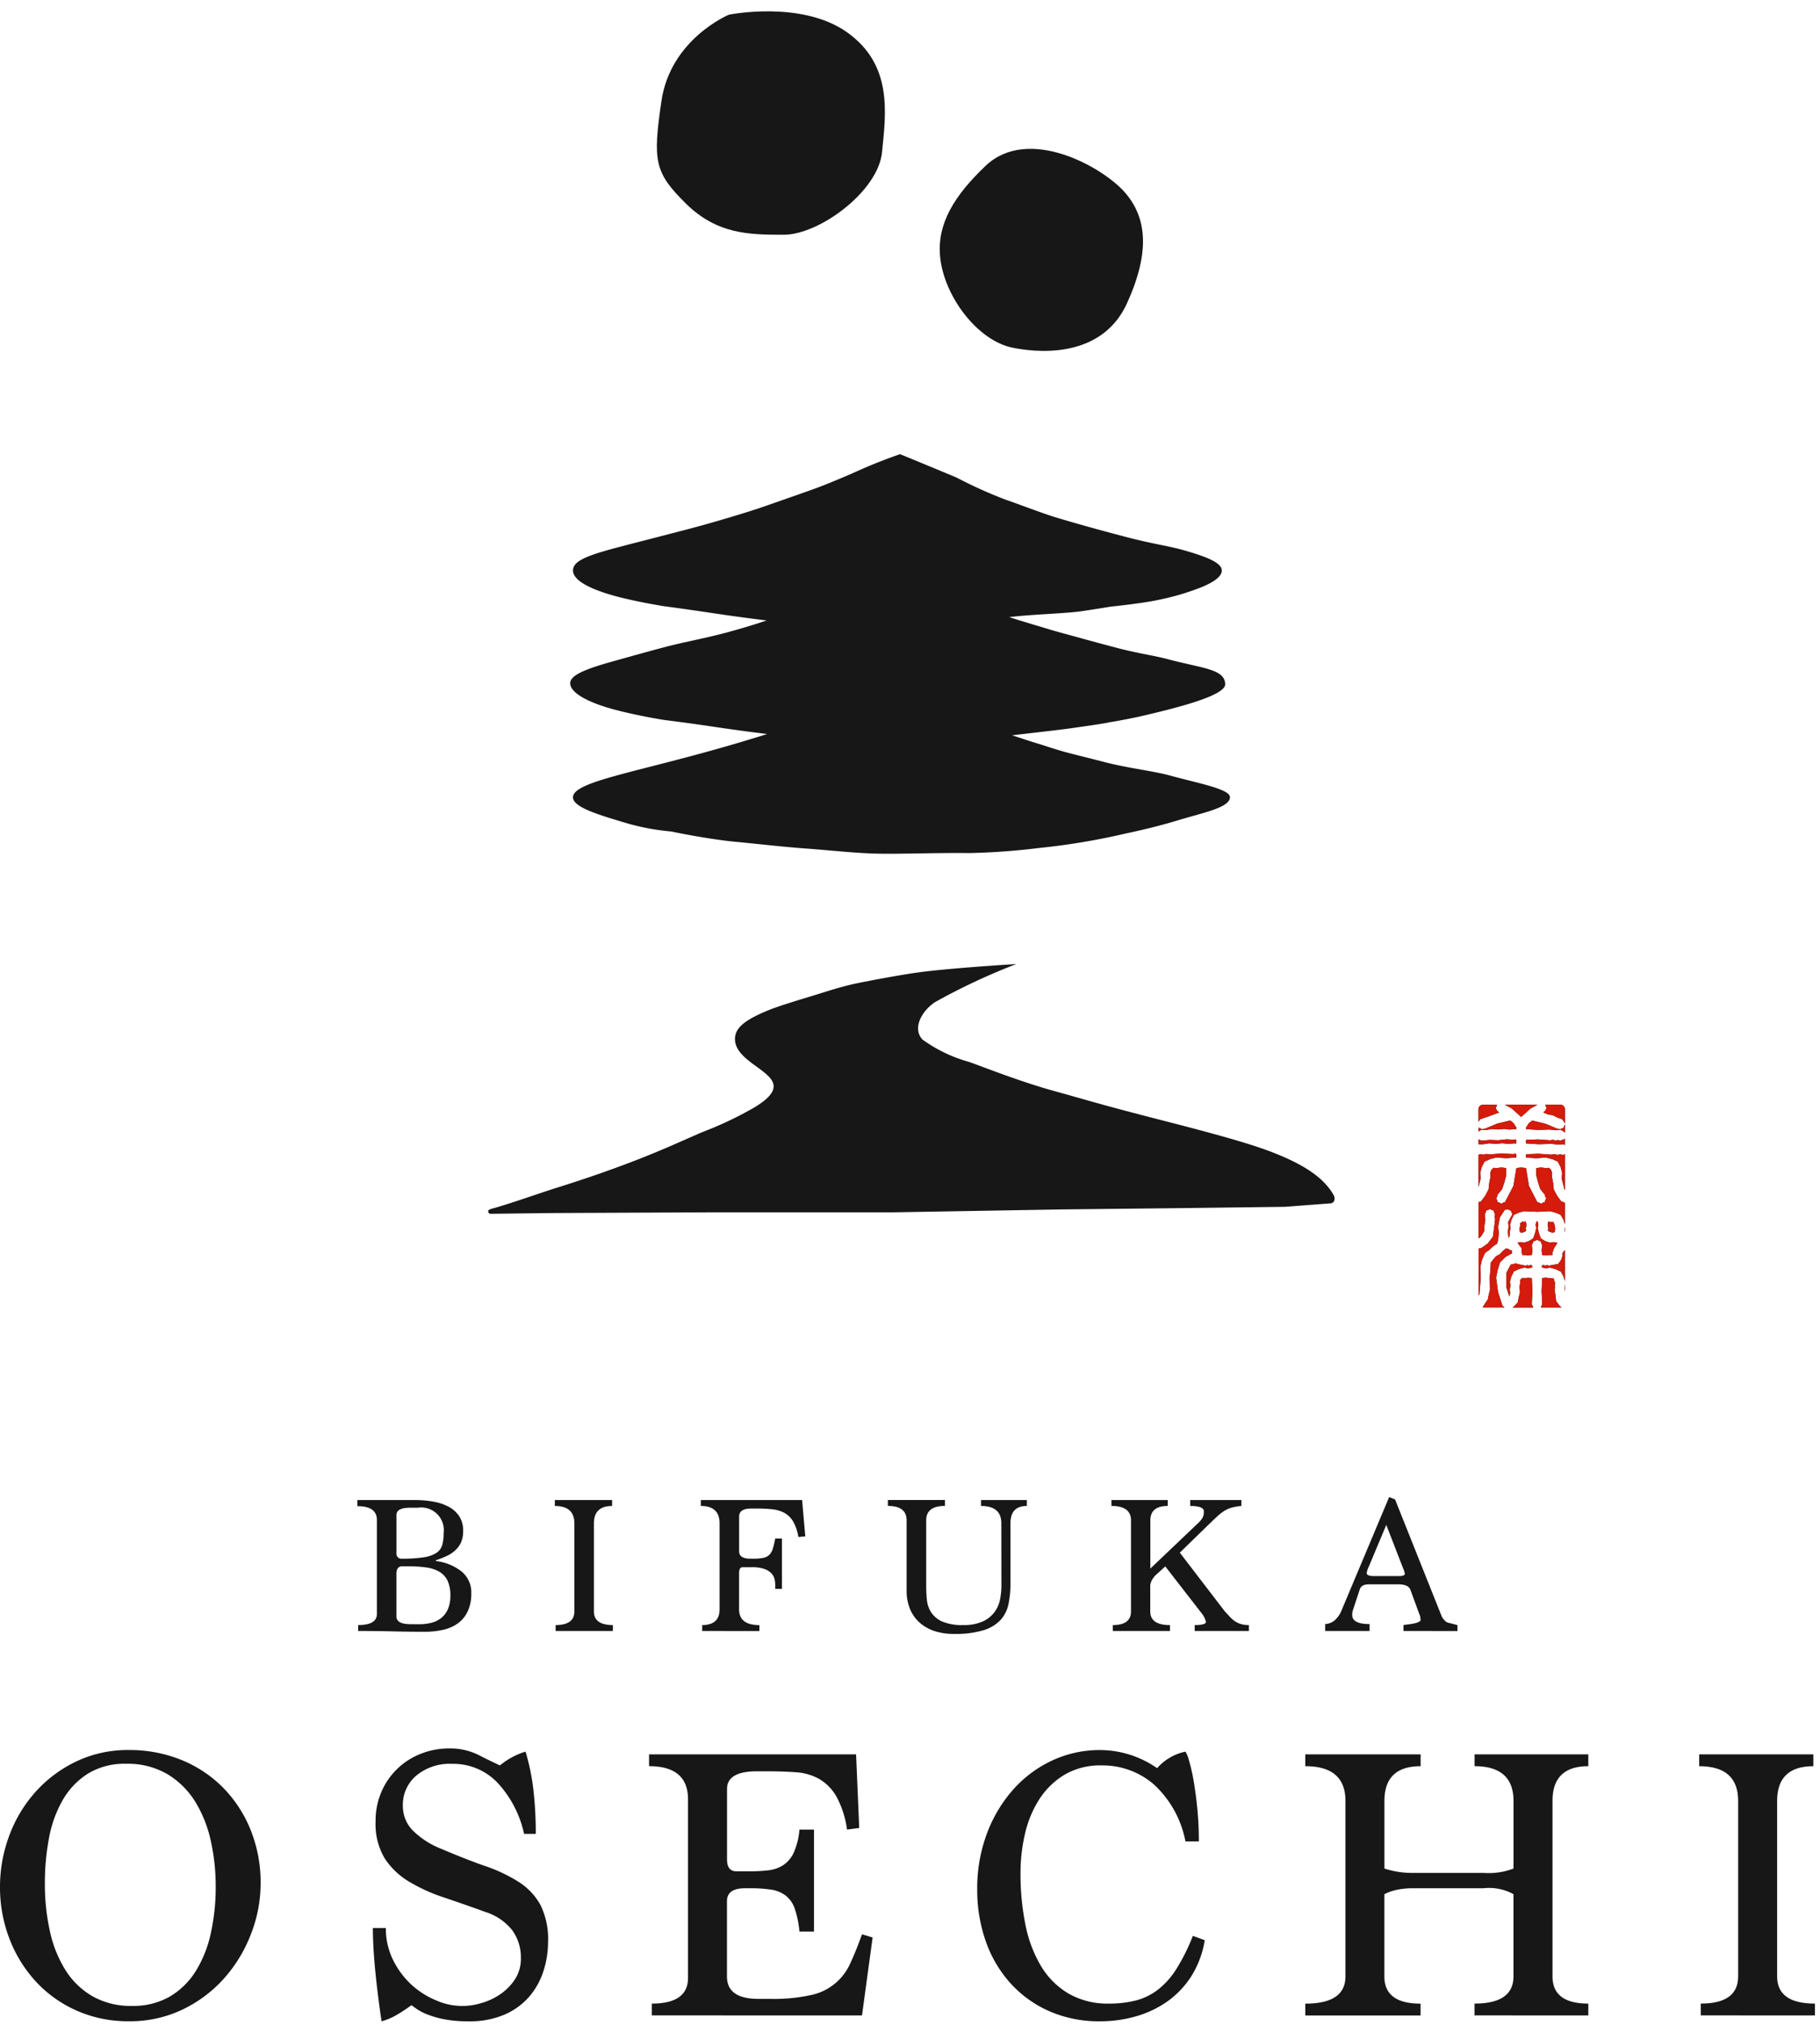 <svg xmlns="http://www.w3.org/2000/svg" width="160" height="178" viewBox="0 0 160 178"><g transform="translate(0.158 -0.004)"><path d="M102.134,66.162s-.281.08-3.379.516c-1,.141-3.916.465-5.076.606.647.2,1.377.457,2.083.67.844.252,1.852.615,3,.908,1.542.393,1.971.494,3.1.789,1.936.5,4.3.784,5.652,1.155,2.551.7,5.319,1.195,5.319,1.914,0,.919-2.3,1.344-4.567,2.033S103.73,75.9,103.73,75.9a60.38,60.38,0,0,1-7.74,1.293,59.715,59.715,0,0,1-6.056.441c-2.328-.029-5.333.06-7.177.06-2.554,0-4.424-.256-7.2-.461-2.2-.163-3.691-.352-6.354-.607-1.461-.14-3.9-.552-5.481-.889a20.408,20.408,0,0,1-4.245-.826c-2.12-.636-4.4-1.31-4.4-2.172,0-.659,1.2-1.172,3.365-1.791.779-.222,1.682-.459,2.7-.72,1.224-.314,2.613-.666,4.148-1.074,1.483-.395,3.1-.844,4.839-1.363.692-.213,1.369-.41,2.016-.623-1.8-.218-3.451-.45-4.811-.654-2.234-.334-4.236-.579-4.236-.579s-2.145-.33-4.288-.89-3.976-1.42-3.976-2.339c0-.694,1.284-1.231,3.672-1.9.987-.274,3.531-.992,4.858-1.333,2.2-.564,3.767-.764,6.766-1.662.677-.2,1.339-.41,1.972-.623-1.938-.236-3.7-.485-5.113-.7-2.037-.306-3.905-.552-3.905-.552s-1.672-.257-3.54-.7c-2.362-.564-4.464-1.411-4.464-2.436,0-.676.744-1.145,3.012-1.784,1.349-.38,3.054-.8,5.062-1.324,1.9-.492,3.222-.822,5.614-1.538,1.6-.477,2.424-.736,3.77-1.212,1.113-.394,3.635-1.26,4.559-1.626,1.206-.479,2.246-.925,3.106-1.311,1.871-.841,3.629-1.432,3.629-1.432s1.969.8,4.976,2.059a40.142,40.142,0,0,0,4.258,1.924c1,.338,3.389,1.255,4.518,1.591,2.339.7,4.464,1.273,6.331,1.758,2.2.572,3.547.73,4.963,1.14,2.084.6,3.239,1.109,3.239,1.755,0,.542-.746,1.039-1.8,1.471a22.2,22.2,0,0,1-3.65,1.084c-1.554.344-4.348.621-4.348.621s-.589.106-2.435.386c-1.464.222-4.363.278-6.457.533.633.213,2.8.854,3.495,1.067.891.267,1.721.479,2.548.711,1.024.287,2.509.683,3.426.925,1.878.495,3.2.653,4.565,1.017,2.971.788,4.924.842,4.953,2.175.023,1.016-4.334,2.082-6.674,2.646-1.893.456-3.606.72-3.606.72" transform="translate(-4.864 -2.65)" fill="#161716"/><path d="M65.7,16.871c-2.763-2.72-2.892-3.755-2.133-8.979.8-5.476,5.932-7.6,5.932-7.6s6.389-1.3,10.4,1.554,3.41,7.08,3.064,10.534-5.525,7.252-8.634,7.252-5.872-.043-8.634-2.763" transform="translate(-5.579 1.004)" fill="#161716"/><path d="M90.4,22.672c-.273-2.886,1.264-5.361,4-7.962,3.76-3.573,10.276.1,12.224,2.312s2.264,5.23.214,9.755S99.775,31.3,96.765,30.694c-3.06-.622-6.032-4.5-6.366-8.021" transform="translate(-7.913 -0.13)" fill="#161716"/><path d="M120.952,112.63l-3.958.3-8.613.109-11.114.122-14.615.252H67.009l-14.2.062-5.62.068c-.062,0-.242,0-.244-.25,0-.138.519-.249.519-.249,1.827-.527,3.946-1.3,5.624-1.824,3.019-.948,5.32-1.787,7.147-2.5,2.68-1.056,4.331-1.854,5.672-2.409a31.4,31.4,0,0,0,4.454-2.125c4.629-2.8-1.792-3.375-1.718-6.051.028-1.016,1.031-1.678,2.79-2.422.975-.42,3.1-1.042,4.324-1.421,1.14-.355,2.324-.738,3.475-.981,1.367-.284,3.938-.763,5.519-.982,2.824-.389,8.626-.736,8.626-.736a55.126,55.126,0,0,0-7.154,3.352c-1.113.729-2.025,2.262-1.105,3.277a12.721,12.721,0,0,0,4.021,1.949c.745.23,4.369,1.7,7.509,2.565,2.992.826,3.57,1.034,7.424,2.044,3.355.879,8.8,2.205,11.668,3.3,3.561,1.354,4.852,2.644,5.524,3.806.191.331.08.744-.312.744" transform="translate(-4.187 -6.855)" fill="#161716"/><path d="M142.713,110.516l.5-.223.533-.13.873.055.868-.055.033-.153-.051-.165-.09-.043-.114.056-1.079-.05-1.078.077-.25-.04-.247.068-.251-.043-.186.046v2.841l.069-.264.125-.48-.039-.5.136-.522Z" transform="translate(-12.359 -8.418)" fill="#161716"/><path d="M144.715,105.119l.619.338.813.737.813-.737.619-.338Z" transform="translate(-12.577 -8.017)" fill="#161716"/><path d="M146.678,116.366l-.061-.036-.087.055-.149-.045-.114.1-.112.089.035.147-.068.307.038.3.173.042.2-.056.176-.1-.029-.228.055-.287Z" transform="translate(-12.698 -8.979)" fill="#161716"/><path d="M145.466,108.463l-.026-.035-.053.055-.74-.041-.739.081-.739-.028-.734.069-.156-.085-.105-.033v.431h.421l.52-.08.578.043.577-.052.54.059.542-.05.07.055.044-.037.053-.175Z" transform="translate(-12.359 -8.3)" fill="#161716"/><path d="M142.707,107.375l-.1-.02-.082.067-.154-.086-.167-.052-.027-.1v.431l.221-.152h.49l.484-.08.525.043.525-.052.493.059.494-.05.044.055.018-.038.053-.1-.053-.1-.208-.328-.292-.239-1.155.277Z" transform="translate(-12.359 -8.147)" fill="#161716"/><path d="M145.29,115.319l.437-.2.463-.125,1.136.055,1.135-.055.474.125.453.186.255.427.128.411v-1.878l-.137-.079-.158-.025-.378-.508-.3-.558-.059-.577-.109-.57.025-.33-.121-.29-.18-.15-.238.031-.437-.055-.423.051-.007.617.16.619.2.607.4.5.04.171.088.152-.085.157L148,114.2l-.167.053-.154.086-.16-.089-.174-.054-.731-1.422-.259-1.574-.423-.044-.423.044-.261,1.575-.738,1.421-.17.053-.154.09-.154-.086-.167-.053-.05-.172-.085-.157.085-.152.035-.171.408-.5.2-.608.16-.619-.007-.617-.423-.051-.437.055-.238-.031-.18.15-.121.29.025.33-.112.57-.065.577-.3.559-.381.506-.154.024-.046.027v3.154l.105-.034.17-.192.234-.406.013-.477.078-.491-.051-.5.084-.157.05-.172.167-.052.154-.086.154.086.167.052.049.172.085.157-.055.213.055.209-.09.774-.1.772-.454.6-.619.436-.083-.033-.066.061-.043-.024V122.4l.076-.106.036-.421.077-.983-.033-.985.145-.635.262-.6.4-.289.362-.336.3-.192.1-.334.055-.584-.055-.584.152-.819.449-.679.112.018.092-.066.154.086.167.052.05.172.084.157-.126.206-.119.21-.144.281.04.328-.055.535.055.531.124-.26-.013-.3.063-.308-.043-.293,0,.01v-.028l0,.018.127-.454Z" transform="translate(-12.359 -8.535)" fill="#161716"/><path d="M150.006,112.5l.119.473.037.04v-3.152l-.147.077-.261-.059-.263.049-.261-.066-.263.048-1.108-.079-1.1.04-.038.15.033.148.873.055.878-.055.533.13.5.223.248.477.136.523-.038.5Z" transform="translate(-12.749 -8.42)" fill="#161716"/><path d="M150.1,107.107l-.05.176-.168.053-.153.086-.082-.067-.1.02-1.105-.458-1.156-.277-.294.24-.214.327-.053.1.037.087,1.017.068,1.027-.033.515.062.518-.027.284.189.045.089v-.761Z" transform="translate(-12.749 -8.147)" fill="#161716"/><path d="M150.124,108.426l-.176.045-.162.083-.226-.06-.23.043-.224-.066-.229.048-1.064-.079-1.055.04-.039.159.04.16,1.109.066,1.124-.033.527.062.532-.027.11.07v-.621Z" transform="translate(-12.749 -8.291)" fill="#161716"/><path d="M150.481,117.37v-.526l-.036.262Z" transform="translate(-13.069 -9.023)" fill="#161716"/><path d="M149.033,117.265l.219.055.195-.043.05-.3-.055-.319-.105-.267-.3,0-.091-.055-.066.036-.054.279.055.288-.027.231Z" transform="translate(-12.929 -8.979)" fill="#161716"/><path d="M142.185,106.592l.149-.2.838-.284.821-.309-.18-.153-.122-.246.085-.157.034-.119h-1.239a.4.4,0,0,0-.4.4v1.1Z" transform="translate(-12.359 -8.017)" fill="#161716"/><path d="M150.446,122.7l.036.344v-.687Z" transform="translate(-13.069 -9.496)" fill="#161716"/><path d="M148.616,105.238l.085.157-.122.246-.173.159.4.166.439.077.394.206.422.137.15.206.1.186v-1.261a.4.4,0,0,0-.4-.4h-1.326Z" transform="translate(-12.894 -8.017)" fill="#161716"/><path d="M149.818,124.212l-.3-.4-.059-.523-.081-.52.058-.165-.049-.168.055-.162-.055-.161-.09-.3-.319-.019-.354-.055-.328.036-.054,1.151.056,1.159-.085.157-.035.119h1.71a.4.4,0,0,0,.1-.014Z" transform="translate(-12.874 -9.443)" fill="#161716"/><path d="M144.324,123.983l-.393-1.207-.17-1.261.135-.686.209-.666.479-.482.594-.322.035,0-.055-.023.007-.2-.185-.064-.178-.114-.189-.014-.281.233-.258.277-.313.161-.225.266-.243.3-.02.385-.074.991.03.995-.113.436-.09.442-.252.365-.2.324c.011,0,.022,0,.033,0h1.9Z" transform="translate(-12.393 -9.204)" fill="#161716"/><path d="M148.63,120.693l.354-.055.485.133.459.207.243.433.122.41V119.1l-.03.011-.16.223-.055.1.056.1-.14.422-.259.356-.418.074-.417.082-.147-.058-.151.048-.148-.055-.122.036-.054.109.036.09Z" transform="translate(-12.88 -9.216)" fill="#161716"/><path d="M145.048,120.838l-.192.375.011.421-.005.854.261.8.072-.3-.034-.331.058-.34-.047-.331,0,.006v-.018l0,.012.127-.467.216-.44.438-.208.468-.128.35.055.34-.054.036-.09-.054-.11-.112-.035-.14.055-.142-.048-.138.058-.433-.087-.429-.1-.025-.051-.039.056-.391.084Z" transform="translate(-12.589 -9.323)" fill="#161716"/><path d="M147.23,124.25l-.086-.158.055-1.158-.054-1.152-.323-.036-.35.056-.152-.043-.108.106-.11.1.03.151-.066.457.04.46-.111.443-.085.448-.311.33-.148.114h1.814Z" transform="translate(-12.64 -9.443)" fill="#161716"/><path d="M148.105,118.415l-.055.445.048.426.39.046.41-.055.059.053.03-.048.045-.056-.057-.066.174-.485.277-.43.025-.037H149.4l-.307-.055-.31.056-.429-.144-.379-.244-.154-.438-.113-.451.055-.287-.054-.28-.065-.036-.066.036-.054.28.056.287-.114.451-.154.438-.376.243-.424.145-.3-.056-.275.05.153.238.2.243,0,.309.069.3.027.038.059-.053.384.055.364-.046.048-.426-.055-.445.086-.158.053-.171.17-.052.155-.087.153.086.168.053.049.172Z" transform="translate(-12.682 -8.979)" fill="#161716"/><path d="M142.713,110.516l.5-.223.533-.13.873.055.868-.055.033-.153-.051-.165-.09-.043-.114.056-1.079-.05-1.078.077-.25-.04-.247.068-.251-.043-.186.046v2.841l.069-.264.125-.48-.039-.5.136-.522Z" transform="translate(-12.359 -8.418)" fill="#d41b0c"/><path d="M144.715,105.119l.619.338.813.737.813-.737.619-.338Z" transform="translate(-12.577 -8.017)" fill="#d41b0c"/><path d="M146.678,116.366l-.061-.036-.087.055-.149-.045-.114.1-.112.089.035.147-.068.307.038.3.173.042.2-.056.176-.1-.029-.228.055-.287Z" transform="translate(-12.698 -8.979)" fill="#d41b0c"/><path d="M145.466,108.463l-.026-.035-.053.055-.74-.041-.739.081-.739-.028-.734.069-.156-.085-.105-.033v.431h.421l.52-.08.578.043.577-.052.54.059.542-.05.07.055.044-.037.053-.175Z" transform="translate(-12.359 -8.3)" fill="#d41b0c"/><path d="M142.707,107.375l-.1-.02-.082.067-.154-.086-.167-.052-.027-.1v.431l.221-.152h.49l.484-.08.525.043.525-.052.493.059.494-.05.044.055.018-.038.053-.1-.053-.1-.208-.328-.292-.239-1.155.277Z" transform="translate(-12.359 -8.147)" fill="#d41b0c"/><path d="M145.29,115.319l.437-.2.463-.125,1.136.055,1.135-.055.474.125.453.186.255.427.128.411v-1.878l-.137-.079-.158-.025-.378-.508-.3-.558-.059-.577-.109-.57.025-.33-.121-.29-.18-.15-.238.031-.437-.055-.423.051-.007.617.16.619.2.607.4.5.04.171.088.152-.085.157L148,114.2l-.167.053-.154.086-.16-.089-.174-.054-.731-1.422-.259-1.574-.423-.044-.423.044-.261,1.575-.738,1.421-.17.053-.154.09-.154-.086-.167-.053-.05-.172-.085-.157.085-.152.035-.171.408-.5.2-.608.16-.619-.007-.617-.423-.051-.437.055-.238-.031-.18.15-.121.29.025.33-.112.57-.065.577-.3.559-.381.506-.154.024-.046.027v3.154l.105-.034.17-.192.234-.406.013-.477.078-.491-.051-.5.084-.157.05-.172.167-.052.154-.086.154.086.167.052.049.172.085.157-.055.213.055.209-.09.774-.1.772-.454.6-.619.436-.083-.033-.066.061-.043-.024V122.4l.076-.106.036-.421.077-.983-.033-.985.145-.635.262-.6.4-.289.362-.336.3-.192.1-.334.055-.584-.055-.584.152-.819.449-.679.112.018.092-.066.154.086.167.052.05.172.084.157-.126.206-.119.21-.144.281.04.328-.055.535.055.531.124-.26-.013-.3.063-.308-.043-.293,0,.01v-.028l0,.018.127-.454Z" transform="translate(-12.359 -8.535)" fill="#d41b0c"/><path d="M150.006,112.5l.119.473.037.04v-3.152l-.147.077-.261-.059-.263.049-.261-.066-.263.048-1.108-.079-1.1.04-.038.15.033.148.873.055.878-.055.533.13.5.223.248.477.136.523-.038.5Z" transform="translate(-12.749 -8.42)" fill="#d41b0c"/><path d="M150.1,107.107l-.05.176-.168.053-.153.086-.082-.067-.1.02-1.105-.458-1.156-.277-.294.24-.214.327-.053.1.037.087,1.017.068,1.027-.033.515.062.518-.027.284.189.045.089v-.761Z" transform="translate(-12.749 -8.147)" fill="#d41b0c"/><path d="M150.124,108.426l-.176.045-.162.083-.226-.06-.23.043-.224-.066-.229.048-1.064-.079-1.055.04-.039.159.04.16,1.109.066,1.124-.033.527.062.532-.027.11.07v-.621Z" transform="translate(-12.749 -8.291)" fill="#d41b0c"/><path d="M150.481,117.37v-.526l-.036.262Z" transform="translate(-13.069 -9.023)" fill="#d41b0c"/><path d="M149.033,117.265l.219.055.195-.043.05-.3-.055-.319-.105-.267-.3,0-.091-.055-.066.036-.054.279.055.288-.027.231Z" transform="translate(-12.929 -8.979)" fill="#d41b0c"/><path d="M142.185,106.592l.149-.2.838-.284.821-.309-.18-.153-.122-.246.085-.157.034-.119h-1.239a.4.4,0,0,0-.4.4v1.1Z" transform="translate(-12.359 -8.017)" fill="#d41b0c"/><path d="M150.446,122.7l.036.344v-.687Z" transform="translate(-13.069 -9.496)" fill="#d41b0c"/><path d="M148.616,105.238l.085.157-.122.246-.173.159.4.166.439.077.394.206.422.137.15.206.1.186v-1.261a.4.4,0,0,0-.4-.4h-1.326Z" transform="translate(-12.894 -8.017)" fill="#d41b0c"/><path d="M149.818,124.212l-.3-.4-.059-.523-.081-.52.058-.165-.049-.168.055-.162-.055-.161-.09-.3-.319-.019-.354-.055-.328.036-.054,1.151.056,1.159-.085.157-.035.119h1.71a.4.4,0,0,0,.1-.014Z" transform="translate(-12.874 -9.443)" fill="#d41b0c"/><path d="M144.324,123.983l-.393-1.207-.17-1.261.135-.686.209-.666.479-.482.594-.322.035,0-.055-.023.007-.2-.185-.064-.178-.114-.189-.014-.281.233-.258.277-.313.161-.225.266-.243.3-.02.385-.074.991.03.995-.113.436-.09.442-.252.365-.2.324c.011,0,.022,0,.033,0h1.9Z" transform="translate(-12.393 -9.204)" fill="#d41b0c"/><path d="M148.63,120.693l.354-.055.485.133.459.207.243.433.122.41V119.1l-.03.011-.16.223-.055.1.056.1-.14.422-.259.356-.418.074-.417.082-.147-.058-.151.048-.148-.055-.122.036-.054.109.036.09Z" transform="translate(-12.88 -9.216)" fill="#d41b0c"/><path d="M145.048,120.838l-.192.375.011.421-.005.854.261.8.072-.3-.034-.331.058-.34-.047-.331,0,.006v-.018l0,.012.127-.467.216-.44.438-.208.468-.128.35.055.34-.054.036-.09-.054-.11-.112-.035-.14.055-.142-.048-.138.058-.433-.087-.429-.1-.025-.051-.039.056-.391.084Z" transform="translate(-12.589 -9.323)" fill="#d41b0c"/><path d="M147.23,124.25l-.086-.158.055-1.158-.054-1.152-.323-.036-.35.056-.152-.043-.108.106-.11.1.03.151-.066.457.04.46-.111.443-.085.448-.311.33-.148.114h1.814Z" transform="translate(-12.64 -9.443)" fill="#d41b0c"/><path d="M148.105,118.415l-.055.445.048.426.39.046.41-.055.059.053.03-.048.045-.056-.057-.066.174-.485.277-.43.025-.037H149.4l-.307-.055-.31.056-.429-.144-.379-.244-.154-.438-.113-.451.055-.287-.054-.28-.065-.036-.066.036-.054.28.056.287-.114.451-.154.438-.376.243-.424.145-.3-.056-.275.05.153.238.2.243,0,.309.069.3.027.038.059-.053.384.055.364-.046.048-.426-.055-.445.086-.158.053-.171.17-.052.155-.087.153.086.168.053.049.172Z" transform="translate(-12.682 -8.979)" fill="#d41b0c"/><path d="M41.273,148.489a4.451,4.451,0,0,1,2.257.92,2.364,2.364,0,0,1,.85,1.91,3.649,3.649,0,0,1-.312,1.588,2.758,2.758,0,0,1-.857,1.05,3.511,3.511,0,0,1-1.3.572,7.183,7.183,0,0,1-1.619.175q-1.438,0-2.815-.035t-3.044-.035v-.521q1.651,0,1.649-.972v-8.262q0-1.216-1.719-1.215v-.538h5.009a9.236,9.236,0,0,1,1.706.147,4.4,4.4,0,0,1,1.359.468,2.511,2.511,0,0,1,.9.834,2.284,2.284,0,0,1,.329,1.259,2.51,2.51,0,0,1-.173.981,2.145,2.145,0,0,1-.5.711,2.882,2.882,0,0,1-.764.512,8.606,8.606,0,0,1-.964.382ZM39.011,143.8q-1.209,0-1.209.643v3.35a.437.437,0,0,0,.5.486,12.028,12.028,0,0,0,1.911-.122,2.764,2.764,0,0,0,1.105-.39,1.238,1.238,0,0,0,.509-.695,3.789,3.789,0,0,0,.122-1.033,1.99,1.99,0,0,0-2.264-2.239Zm.79,10.242a4.287,4.287,0,0,0,1.084-.131,2.249,2.249,0,0,0,.872-.433,2.039,2.039,0,0,0,.577-.782,2.954,2.954,0,0,0,.207-1.171,2.992,2.992,0,0,0-.25-1.319,1.831,1.831,0,0,0-.724-.782,3.125,3.125,0,0,0-1.146-.373,10.812,10.812,0,0,0-1.5-.1H38.3q-.5,0-.5.659v3.75q0,.676,1.241.676Z" transform="translate(-3.107 -11.278)" fill="#161716"/><path d="M53.425,154.634v-.52q1.65,0,1.649-1.2v-7.738q0-1.529-1.719-1.53v-.52H58.39v.52q-1.6,0-1.6,1.53v7.738q0,1.2,1.666,1.2v.52Z" transform="translate(-4.737 -11.278)" fill="#161716"/><path d="M67.516,154.634v-.52q1.528,0,1.528-1.392v-7.546q0-1.529-1.649-1.53v-.52H76.3l.278,3.193-.608.053a4,4,0,0,0-.46-1.363,2.078,2.078,0,0,0-.755-.747,2.815,2.815,0,0,0-1.05-.32,11.855,11.855,0,0,0-1.363-.07h-.52q-1.059,0-1.059.711v3.055q0,.642.989.643h.261a4.147,4.147,0,0,0,.9-.079,1.028,1.028,0,0,0,.521-.278,1.319,1.319,0,0,0,.294-.538,8.147,8.147,0,0,0,.208-.877h.591v4.427h-.591v-.347a2.335,2.335,0,0,0-.06-.512,1.132,1.132,0,0,0-.269-.5,1.543,1.543,0,0,0-.616-.39,3.226,3.226,0,0,0-1.12-.156h-.8q-.313,0-.313.521v3.176q0,1.389,1.787,1.39v.52Z" transform="translate(-5.942 -11.278)" fill="#161716"/><path d="M95.357,145.176q0-1.529-1.788-1.53v-.52H97.6v.52q-1.443,0-1.442,1.53v5.285a8.76,8.76,0,0,1-.172,1.808,2.968,2.968,0,0,1-.7,1.4,3.439,3.439,0,0,1-1.5.9,8.447,8.447,0,0,1-2.586.323,5.292,5.292,0,0,1-1.8-.279,3.661,3.661,0,0,1-1.3-.782,3.263,3.263,0,0,1-.8-1.2,4.119,4.119,0,0,1-.27-1.512v-6.206q0-1.27-1.649-1.27v-.52h5.016v.52q-1.648,0-1.647,1.27v5.755c0,.394.018.8.059,1.209a2.512,2.512,0,0,0,.374,1.113,2.248,2.248,0,0,0,.964.809,4.374,4.374,0,0,0,1.848.313,3.954,3.954,0,0,0,1.779-.339,2.633,2.633,0,0,0,1.016-.844,2.841,2.841,0,0,0,.461-1.112,6.433,6.433,0,0,0,.113-1.148Z" transform="translate(-7.485 -11.278)" fill="#161716"/><path d="M114.2,154.634v-.52q.99,0,.99-.278a2.05,2.05,0,0,0-.452-.851l-3.125-4.027-.782.711a2.108,2.108,0,0,0-.338.4,1.386,1.386,0,0,0-.2.538v2.308q0,1.2,1.735,1.2v.52H107v-.52q1.6,0,1.6-1.2v-8q0-1.27-1.719-1.27v-.52h4.947v.52q-1.526,0-1.527,1.272v4.232l4.044-3.849a3.025,3.025,0,0,0,.529-.583,1.171,1.171,0,0,0,.131-.6q0-.47-1.2-.471v-.52h4.5v.52a5.055,5.055,0,0,0-.858.149,2.443,2.443,0,0,0-.634.277,4.289,4.289,0,0,0-.624.487q-.33.3-.851.808l-2.447,2.382,3.958,5.164c.162.175.313.336.452.486a2.457,2.457,0,0,0,.442.383,1.947,1.947,0,0,0,.521.243,2.46,2.46,0,0,0,.7.088v.52Z" transform="translate(-9.33 -11.278)" fill="#161716"/><path d="M134.317,154.608v-.52c.162-.023.333-.047.512-.069a4.85,4.85,0,0,0,.486-.087,1.55,1.55,0,0,0,.364-.131c.1-.051.148-.113.148-.182a1.148,1.148,0,0,1-.027-.2.972.972,0,0,0-.1-.322l-.782-2.135q-.191-.451-1.059-.452h-2.586q-.66,0-.8.449l-.591,1.8a1.129,1.129,0,0,0-.069.449q0,.794,1.528.794v.608h-3.906V154a1.4,1.4,0,0,0,.859-.346,2.378,2.378,0,0,0,.6-.9l4.166-9.914.52.209,4.114,10.31a1.678,1.678,0,0,0,.382.452.908.908,0,0,0,.286.1q.252.06.7.182v.52Zm-1.51-9.321-1.528,3.645a1.708,1.708,0,0,0-.191.591c0,.173.214.261.643.261h2.187q.521,0,.521-.209a2.953,2.953,0,0,0-.191-.572Z" transform="translate(-11.094 -11.253)" fill="#161716"/><path d="M11.315,191a11.086,11.086,0,0,1-4.533-.917A10.846,10.846,0,0,1,3.2,187.561a11.733,11.733,0,0,1-2.353-3.772A12.545,12.545,0,0,1,0,179.17a12.784,12.784,0,0,1,.8-4.447,11.974,11.974,0,0,1,2.284-3.84,11.4,11.4,0,0,1,3.582-2.7,10.484,10.484,0,0,1,4.654-1.022,12.059,12.059,0,0,1,4.654.882,10.92,10.92,0,0,1,3.668,2.457,11.313,11.313,0,0,1,2.405,3.72,12.384,12.384,0,0,1,.865,4.672,12.248,12.248,0,0,1-.83,4.394,12.682,12.682,0,0,1-2.336,3.893,11.623,11.623,0,0,1-3.65,2.768A10.67,10.67,0,0,1,11.315,191m.277-1.349a6.458,6.458,0,0,0,3.322-.812,6.692,6.692,0,0,0,2.284-2.229,10.461,10.461,0,0,0,1.332-3.334,18.754,18.754,0,0,0,.433-4.128,18.339,18.339,0,0,0-.433-4.008,11.021,11.021,0,0,0-1.367-3.437,7.309,7.309,0,0,0-2.439-2.418,6.905,6.905,0,0,0-3.651-.915,6.132,6.132,0,0,0-3.339.863,6.674,6.674,0,0,0-2.215,2.315A10.52,10.52,0,0,0,4.308,174.9a21.191,21.191,0,0,0-.363,3.972,19.052,19.052,0,0,0,.45,4.249,10.642,10.642,0,0,0,1.384,3.421,6.844,6.844,0,0,0,2.388,2.28,6.8,6.8,0,0,0,3.425.829" transform="translate(-0.158 -13.341)" fill="#161716"/><path d="M49.151,174.52a9.587,9.587,0,0,0-2.318-4.48,5.37,5.37,0,0,0-4.014-1.678A4.589,4.589,0,0,0,39.67,169.4a3.358,3.358,0,0,0-1.177,2.63,3.08,3.08,0,0,0,.847,2.164,7.389,7.389,0,0,0,2.543,1.643q2.11.9,3.841,1.506a13.809,13.809,0,0,1,2.959,1.4,5.653,5.653,0,0,1,1.9,2.007,6.776,6.776,0,0,1,.675,3.287,8.284,8.284,0,0,1-.4,2.526,6.515,6.515,0,0,1-1.229,2.232,6.031,6.031,0,0,1-2.163,1.592,7.69,7.69,0,0,1-3.2.606,11.034,11.034,0,0,1-2.093-.173,8.457,8.457,0,0,1-1.488-.416,4.752,4.752,0,0,1-.951-.484q-.347-.243-.485-.346a14.224,14.224,0,0,1-1.315.865,5.367,5.367,0,0,1-1.315.554q-.381-2.629-.571-4.654t-.19-3.547H37a6.2,6.2,0,0,0,.623,2.786,7.343,7.343,0,0,0,1.592,2.162,7.266,7.266,0,0,0,2.179,1.4,5.642,5.642,0,0,0,3.962.26,5.663,5.663,0,0,0,1.661-.76,4.741,4.741,0,0,0,1.315-1.313,3.317,3.317,0,0,0,.537-1.9,4.038,4.038,0,0,0-.744-2.419,4.833,4.833,0,0,0-2.37-1.624q-1.9-.691-3.651-1.278a15.11,15.11,0,0,1-3.079-1.4,6.552,6.552,0,0,1-2.128-2.038,5.852,5.852,0,0,1-.8-3.232,6.421,6.421,0,0,1,.519-2.625,6.207,6.207,0,0,1,3.46-3.334,6.6,6.6,0,0,1,2.457-.467,5.559,5.559,0,0,1,2.542.537q1.056.538,1.955.952a6.508,6.508,0,0,1,2.249-1.211,19.2,19.2,0,0,1,.692,3.373,33.334,33.334,0,0,1,.208,3.859Z" transform="translate(-3.236 -13.328)" fill="#161716"/><path d="M62.658,190.521v-1.039q3.183,0,3.183-2.253v-15.7q0-2.913-3.425-2.913v-1.039h18.2l.276,6.472-1.072.139a8.421,8.421,0,0,0-.934-2.907,4.193,4.193,0,0,0-1.506-1.539,4.764,4.764,0,0,0-2.024-.589q-1.141-.086-2.491-.087H71.9q-2.63,0-2.63,1.557v6.195q0,1.038.831,1.038h1.177a14.009,14.009,0,0,0,1.609-.086,3.073,3.073,0,0,0,1.315-.45,2.633,2.633,0,0,0,.934-1.107,6.226,6.226,0,0,0,.5-2.024h1.28v8.961h-1.28a8.734,8.734,0,0,0-.415-2.023,2.48,2.48,0,0,0-.8-1.142,2.8,2.8,0,0,0-1.28-.52,12.215,12.215,0,0,0-1.869-.121h-.415q-1.592,0-1.593,1.142v6.61q0,1.972,2.768,1.972h1.073a15.14,15.14,0,0,0,3.511-.328,4.855,4.855,0,0,0,3.5-2.82q.5-1.072,1.02-2.526l.934.277-.934,6.851Z" transform="translate(-5.514 -13.376)" fill="#161716"/><path d="M113.977,183.876a8.478,8.478,0,0,1-1.16,3.132,7.976,7.976,0,0,1-2.076,2.214,9.077,9.077,0,0,1-2.768,1.333,11.39,11.39,0,0,1-3.2.449,10.843,10.843,0,0,1-4.447-.882,10.087,10.087,0,0,1-3.409-2.44A10.785,10.785,0,0,1,94.737,184a13.5,13.5,0,0,1-.762-4.586,13.656,13.656,0,0,1,.866-4.949,12.258,12.258,0,0,1,2.335-3.875,10.5,10.5,0,0,1,3.426-2.526,9.851,9.851,0,0,1,4.17-.9,8.8,8.8,0,0,1,5.017,1.592,4.559,4.559,0,0,1,2.491-1.454,2.694,2.694,0,0,1,.312.779,15.247,15.247,0,0,1,.4,1.748q.191,1.072.329,2.456t.138,2.906H112.28a9.121,9.121,0,0,0-2.768-5,6.886,6.886,0,0,0-4.6-1.678,6.192,6.192,0,0,0-3.254.814,6.782,6.782,0,0,0-2.214,2.146A9.477,9.477,0,0,0,98.18,174.5a15.106,15.106,0,0,0-.4,3.46,22.522,22.522,0,0,0,.432,4.551,11.392,11.392,0,0,0,1.367,3.633A6.945,6.945,0,0,0,102,188.565a6.864,6.864,0,0,0,3.563.882,9.343,9.343,0,0,0,2.37-.277,5.421,5.421,0,0,0,1.938-.952,7.086,7.086,0,0,0,1.625-1.834,17.217,17.217,0,0,0,1.436-2.889Z" transform="translate(-8.223 -13.341)" fill="#161716"/><path d="M140.4,190.521v-1.039q3.425,0,3.425-2.387v-7.232a4.471,4.471,0,0,0-2.629-.519h-6.228a6.9,6.9,0,0,0-1.316.121,4.616,4.616,0,0,0-1.177.4V187.1q0,2.387,3.183,2.387v1.039H125.524v-1.039q3.53,0,3.53-2.391V171.668q0-3.051-3.53-3.051v-1.039h10.138v1.039q-3.183,0-3.183,3.057v5.939a7.8,7.8,0,0,0,2.492.382H141.2a6.1,6.1,0,0,0,2.629-.382v-5.939q0-3.057-3.425-3.057v-1.039h10v1.039q-3.148,0-3.148,3.051v15.424q0,2.392,3.148,2.391v1.039Z" transform="translate(-10.93 -13.376)" fill="#161716"/><path d="M163.54,190.521v-1.039q3.287,0,3.287-2.391V171.668q0-3.051-3.425-3.051v-1.039h10.034v1.039q-3.184,0-3.183,3.051v15.424q0,2.392,3.322,2.391v1.039Z" transform="translate(-14.18 -13.376)" fill="#161716"/><rect width="160" height="178" transform="translate(-0.158 0.004)" fill="none"/></g></svg>